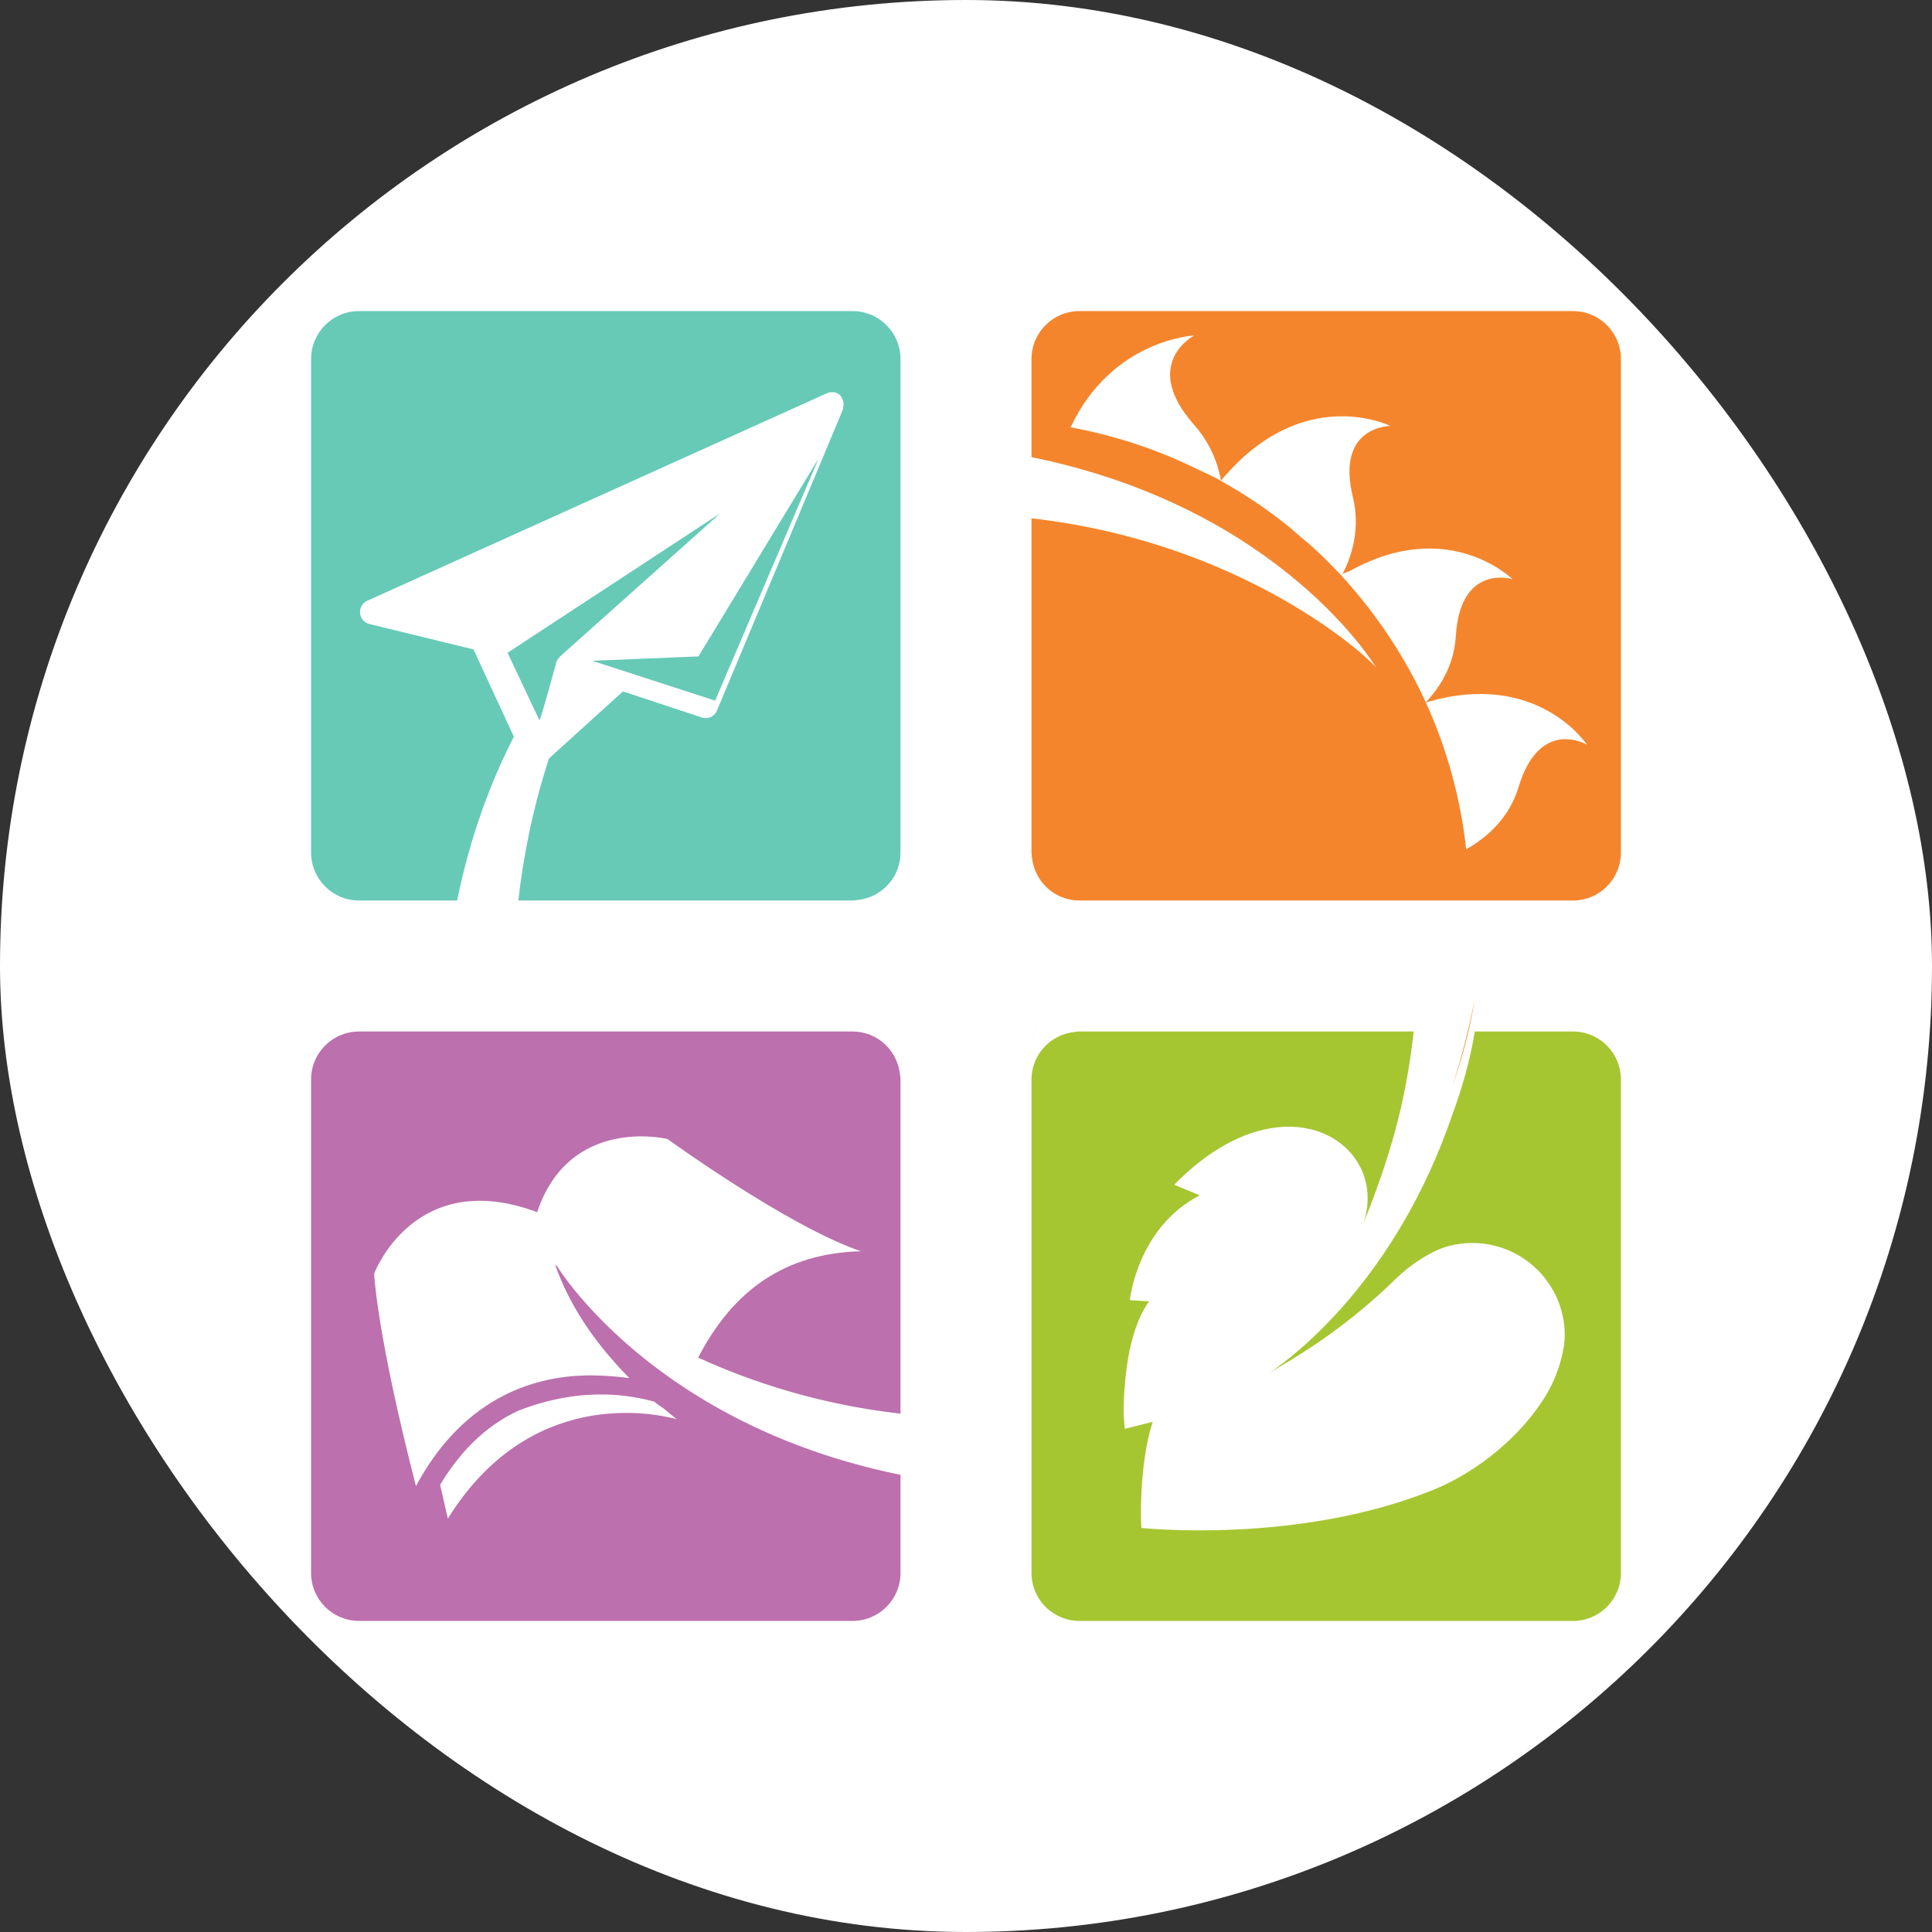 <?xml version="1.0" encoding="UTF-8"?>
<svg width="118px" height="118px" viewBox="0 0 118 118" version="1.1" xmlns="http://www.w3.org/2000/svg" xmlns:xlink="http://www.w3.org/1999/xlink">
    <rect x="0" y="0" width="118" height="118" fill="#333333" stroke="none"/>
    <title>Group 18</title>
    <g id="Page-1" stroke="none" stroke-width="1" fill="none" fill-rule="evenodd">
        <g id="Group-18">
            <rect id="Rectangle" fill="#FFFFFF" x="0" y="0" width="118" height="118" rx="59"></rect>
            <g id="Group-17" transform="translate(19, 19)" fill-rule="nonzero">
                <path d="M12.704,56.858 C16.755,58.423 19.772,57.707 20.961,57.394 C21.099,57.273 21.326,57.112 21.569,56.948 C21.815,56.741 22.06,56.535 22.326,56.324 C20.851,56.719 13.33,58.26 8.352,50.246 L7.88,52.315 C9.331,54.722 11.018,56.094 12.704,56.858 L12.704,56.858 Z M23.643,60.083 C26.927,58.577 31.071,57.219 36,56.657 L36,77.073 C36,77.189 35.978,77.298 35.965,77.41 C35.795,78.866 34.571,80 33.071,80 L2.929,80 C1.31,80 0,78.689 0,77.073 L0,46.929 C0,45.313 1.31,44 2.929,44 L33.071,44 C34.687,44 36,45.313 36,46.929 L36,52.922 C31.406,53.857 27.679,55.393 24.703,57.083 C24.261,57.333 23.839,57.588 23.43,57.844 C18.021,61.232 15.477,64.952 15.03,65.65 C15.014,65.668 14.996,65.683 14.979,65.7 C14.956,65.713 14.934,65.729 14.912,65.741 C15.75,63.354 17.145,61.339 18.648,59.669 C18.905,59.384 19.169,59.104 19.438,58.83 C18.792,58.915 18.007,58.993 17.15,58.994 C13.934,59.024 9.419,57.852 6.405,52.234 C3.989,61.613 3.852,65.215 3.852,65.215 C3.852,65.215 6.307,71.761 13.807,68.965 C15.79,74.896 21.764,73.435 21.764,73.435 C21.764,73.435 29.148,68.079 33.58,66.579 C28.993,66.455 25.796,64.247 23.643,60.083" id="Shape" fill="#BC70AD" transform="translate(18, 62) scale(-1, 1) rotate(-180) translate(-18, -62) "></path>
                <path d="M69.046,31.044 C69.046,31.03 69.048,31.018 69.049,31 C69.049,31.002 69.049,31.004 69.05,31.004 C69.021,31.673 68.99,32.341 68.95,33 C68.987,32.353 69.018,31.699 69.046,31.044" id="Path" fill="#F7A90D" transform="translate(69, 32) scale(-1, 1) rotate(-180) translate(-69, -32) "></path>
                <path d="M73.753,6.94 C73.183,5.054 71.858,3.87 70.553,3.129 C70.553,3.129 70.553,3.128 70.551,3.126 C70.55,3.137 70.548,3.144 70.546,3.152 C70.503,3.542 70.454,3.931 70.394,4.315 C69.983,7.052 69.195,9.661 68.086,12.094 C68.12,12.118 68.038,12.103 68.07,12.127 C66.77,14.972 64.972,17.626 62.879,19.897 C62.353,20.46 61.806,21.003 61.24,21.525 C60.973,21.77 60.688,21.995 60.412,22.231 C60.106,22.492 59.813,22.763 59.497,23.01 C58.269,23.98 56.96,24.855 55.594,25.612 C55.568,25.582 55.589,25.662 55.563,25.63 C55.566,25.634 55.567,25.635 55.569,25.637 C55.108,25.892 54.626,26.121 54.139,26.339 C51.722,27.531 49.12,28.4 46.388,28.9 C48.913,34.279 53.934,34.509 53.934,34.509 C53.934,34.509 50.635,32.787 53.928,29.057 C54.86,28.001 55.371,26.797 55.575,25.645 C60.566,31.652 65.916,28.984 65.916,28.984 C65.916,28.984 62.569,28.994 63.629,24.646 C64.061,22.856 63.661,21.21 62.995,19.945 C63.135,20.005 63.276,20.064 63.423,20.115 C69.47,23.493 73.381,19.623 73.381,19.623 C73.381,19.623 70.188,20.623 69.916,16.154 C69.812,14.437 69.025,13.109 68.098,12.119 C68.094,12.129 68.088,12.139 68.082,12.149 L68.086,12.094 C74.891,14.136 77.927,9.516 77.927,9.516 C77.927,9.516 75.05,11.225 73.753,6.94 L73.753,6.94 Z M77.071,36 L46.928,36 C45.311,36 44,34.689 44,33.072 L44,27.081 C59.282,23.967 65.05,14.224 65.05,14.224 C64.355,15.077 56.784,21.888 44,23.344 L44,2.93 C44,2.814 44.021,2.704 44.035,2.592 C44.204,1.135 45.427,0 46.928,0 L77.071,0 C78.689,0 80,1.313 80,2.93 L80,33.072 C80,34.689 78.689,36 77.071,36" id="Shape" fill="#F5852C" transform="translate(62, 18) scale(-1, 1) rotate(-180) translate(-62, -18) "></path>
                <path d="M23.66,12.909 L17.171,12.641 L24.678,10.208 L31,25 L23.66,12.909 M14.96,12.486 C14.988,12.629 15.074,12.75 15.172,12.853 C15.186,12.862 15.181,12.877 15.193,12.893 L24.997,21.654 L12,13.131 L13.949,9 C14.081,9.222 14.96,12.486 14.96,12.486" id="Shape" fill="#66CAB7" transform="translate(21.5, 17) scale(-1, 1) rotate(-180) translate(-21.5, -17) "></path>
                <path d="M33.071,36 L2.928,36 C1.311,36 0,34.688 0,33.071 L0,2.93 C0,1.312 1.311,0 2.928,0 L8.92,0 C9.725,3.953 10.978,7.262 12.385,10.004 L9.92,15.336 L3.549,16.89 C3.241,16.968 3.019,17.231 2.992,17.55 C2.963,17.871 3.137,18.172 3.421,18.303 L31.52,30.989 C31.643,31.048 31.776,31.056 31.905,31.037 C31.922,31.038 31.926,31.042 31.945,31.042 C32.09,31.017 32.224,30.947 32.332,30.838 C32.346,30.826 32.346,30.805 32.358,30.788 C32.37,30.776 32.386,30.779 32.4,30.763 C32.425,30.734 32.412,30.689 32.428,30.654 C32.484,30.551 32.518,30.447 32.522,30.324 C32.522,30.266 32.518,30.215 32.501,30.157 C32.494,30.107 32.506,30.059 32.494,30.016 L24.784,11.588 C24.634,11.235 24.24,11.059 23.881,11.173 L19.047,12.77 L14.532,8.678 C13.427,5.315 12.911,2.23 12.657,0 L33.071,0 C33.187,0 33.296,0.021 33.409,0.034 C34.865,0.203 36,1.426 36,2.93 L36,33.071 C36,34.688 34.687,36 33.071,36" id="Path" fill="#66CAB7" transform="translate(18, 18) scale(-1, 1) rotate(-180) translate(-18, -18) "></path>
                <path d="M77.052,44.003 L46.716,44.003 C45.497,44.003 44.448,44.737 44,45.786 C44.447,44.737 45.494,44 46.716,44 L77.052,44 C78.679,44 80,45.307 80,46.922 L80,46.923 C80,45.31 78.679,44.003 77.052,44.003 M71.09,80 C71.083,79.952 71.069,79.908 71.059,79.861 C71.069,79.908 71.083,79.952 71.09,80" id="Shape" fill="#A7C234" transform="translate(62, 62) scale(-1, 1) rotate(-180) translate(-62, -62) "></path>
                <path d="M69.703,72.653 C70.306,74.362 70.782,76.135 71.071,77.961 C70.7,76.052 70.233,74.287 69.703,72.653 M44.001,74.916 C44.001,76.496 45.137,77.785 46.592,77.963 C46.704,77.977 46.813,78 46.929,78 C46.813,78 46.704,77.977 46.592,77.964 C45.135,77.785 44,76.497 44,74.917 L44,43.2 C44,42.788 44.078,42.38 44.231,42 C44.079,42.38 44.001,42.787 44.001,43.199 L44.001,74.916 M77.071,78 C78.688,78 80,76.618 80,74.916 L80,74.917 C80,76.619 78.688,78 77.071,78 M58.41,56.034 C58.334,55.957 58.282,55.904 58.253,55.877 C58.296,55.918 58.349,55.971 58.41,56.034 M58.271,55.896 C58.28,55.905 58.295,55.91 58.298,55.919 C58.298,55.914 58.285,55.91 58.285,55.91 C58.285,55.905 58.271,55.896 58.271,55.896" id="Shape" fill="#F3872A" transform="translate(62, 60) scale(-1, 1) rotate(-180) translate(-62, -60) "></path>
                <path d="M77.071,80 L71.079,80 C71.077,79.987 71.073,79.975 71.071,79.963 C70.782,78.227 70.306,76.543 69.703,74.919 C66.276,64.898 60.104,60.215 58.577,59.18 C59.702,59.853 62.879,61.594 66.221,64.865 C67.301,65.921 68.543,66.614 69.287,66.838 C69.818,66.999 70.37,67.081 70.925,67.081 C74.042,67.081 76.57,64.554 76.57,61.439 C76.57,60.737 76.298,59.281 75.486,57.893 C73.975,55.305 71.2,53.086 68.563,52.015 C60.268,48.645 50.714,49.679 50.714,49.679 C50.619,50.887 50.714,54.1 51.406,56.159 L49.7,55.734 C49.67,56.046 49.645,56.358 49.624,56.671 C49.632,58.311 49.827,61.672 51.186,63.519 L50.007,63.591 C50.007,63.591 50.449,68.008 54.277,69.995 L52.717,70.64 C59.382,77.449 65.894,73.198 64.282,68.305 C66.283,73.253 66.957,76.606 67.343,80 L46.928,80 C46.812,80 46.703,79.978 46.591,79.965 C45.136,79.795 44,78.571 44,77.069 L44,46.928 C44,46.524 44.083,46.139 44.23,45.788 C44.675,44.737 45.717,44 46.928,44 L77.071,44 C78.688,44 80,45.311 80,46.929 L80,77.069 C80,78.687 78.688,80 77.071,80" id="Path" fill="#A6C631" transform="translate(62, 62) scale(-1, 1) rotate(-180) translate(-62, -62) "></path>
            </g>
        </g>
    </g>
</svg>